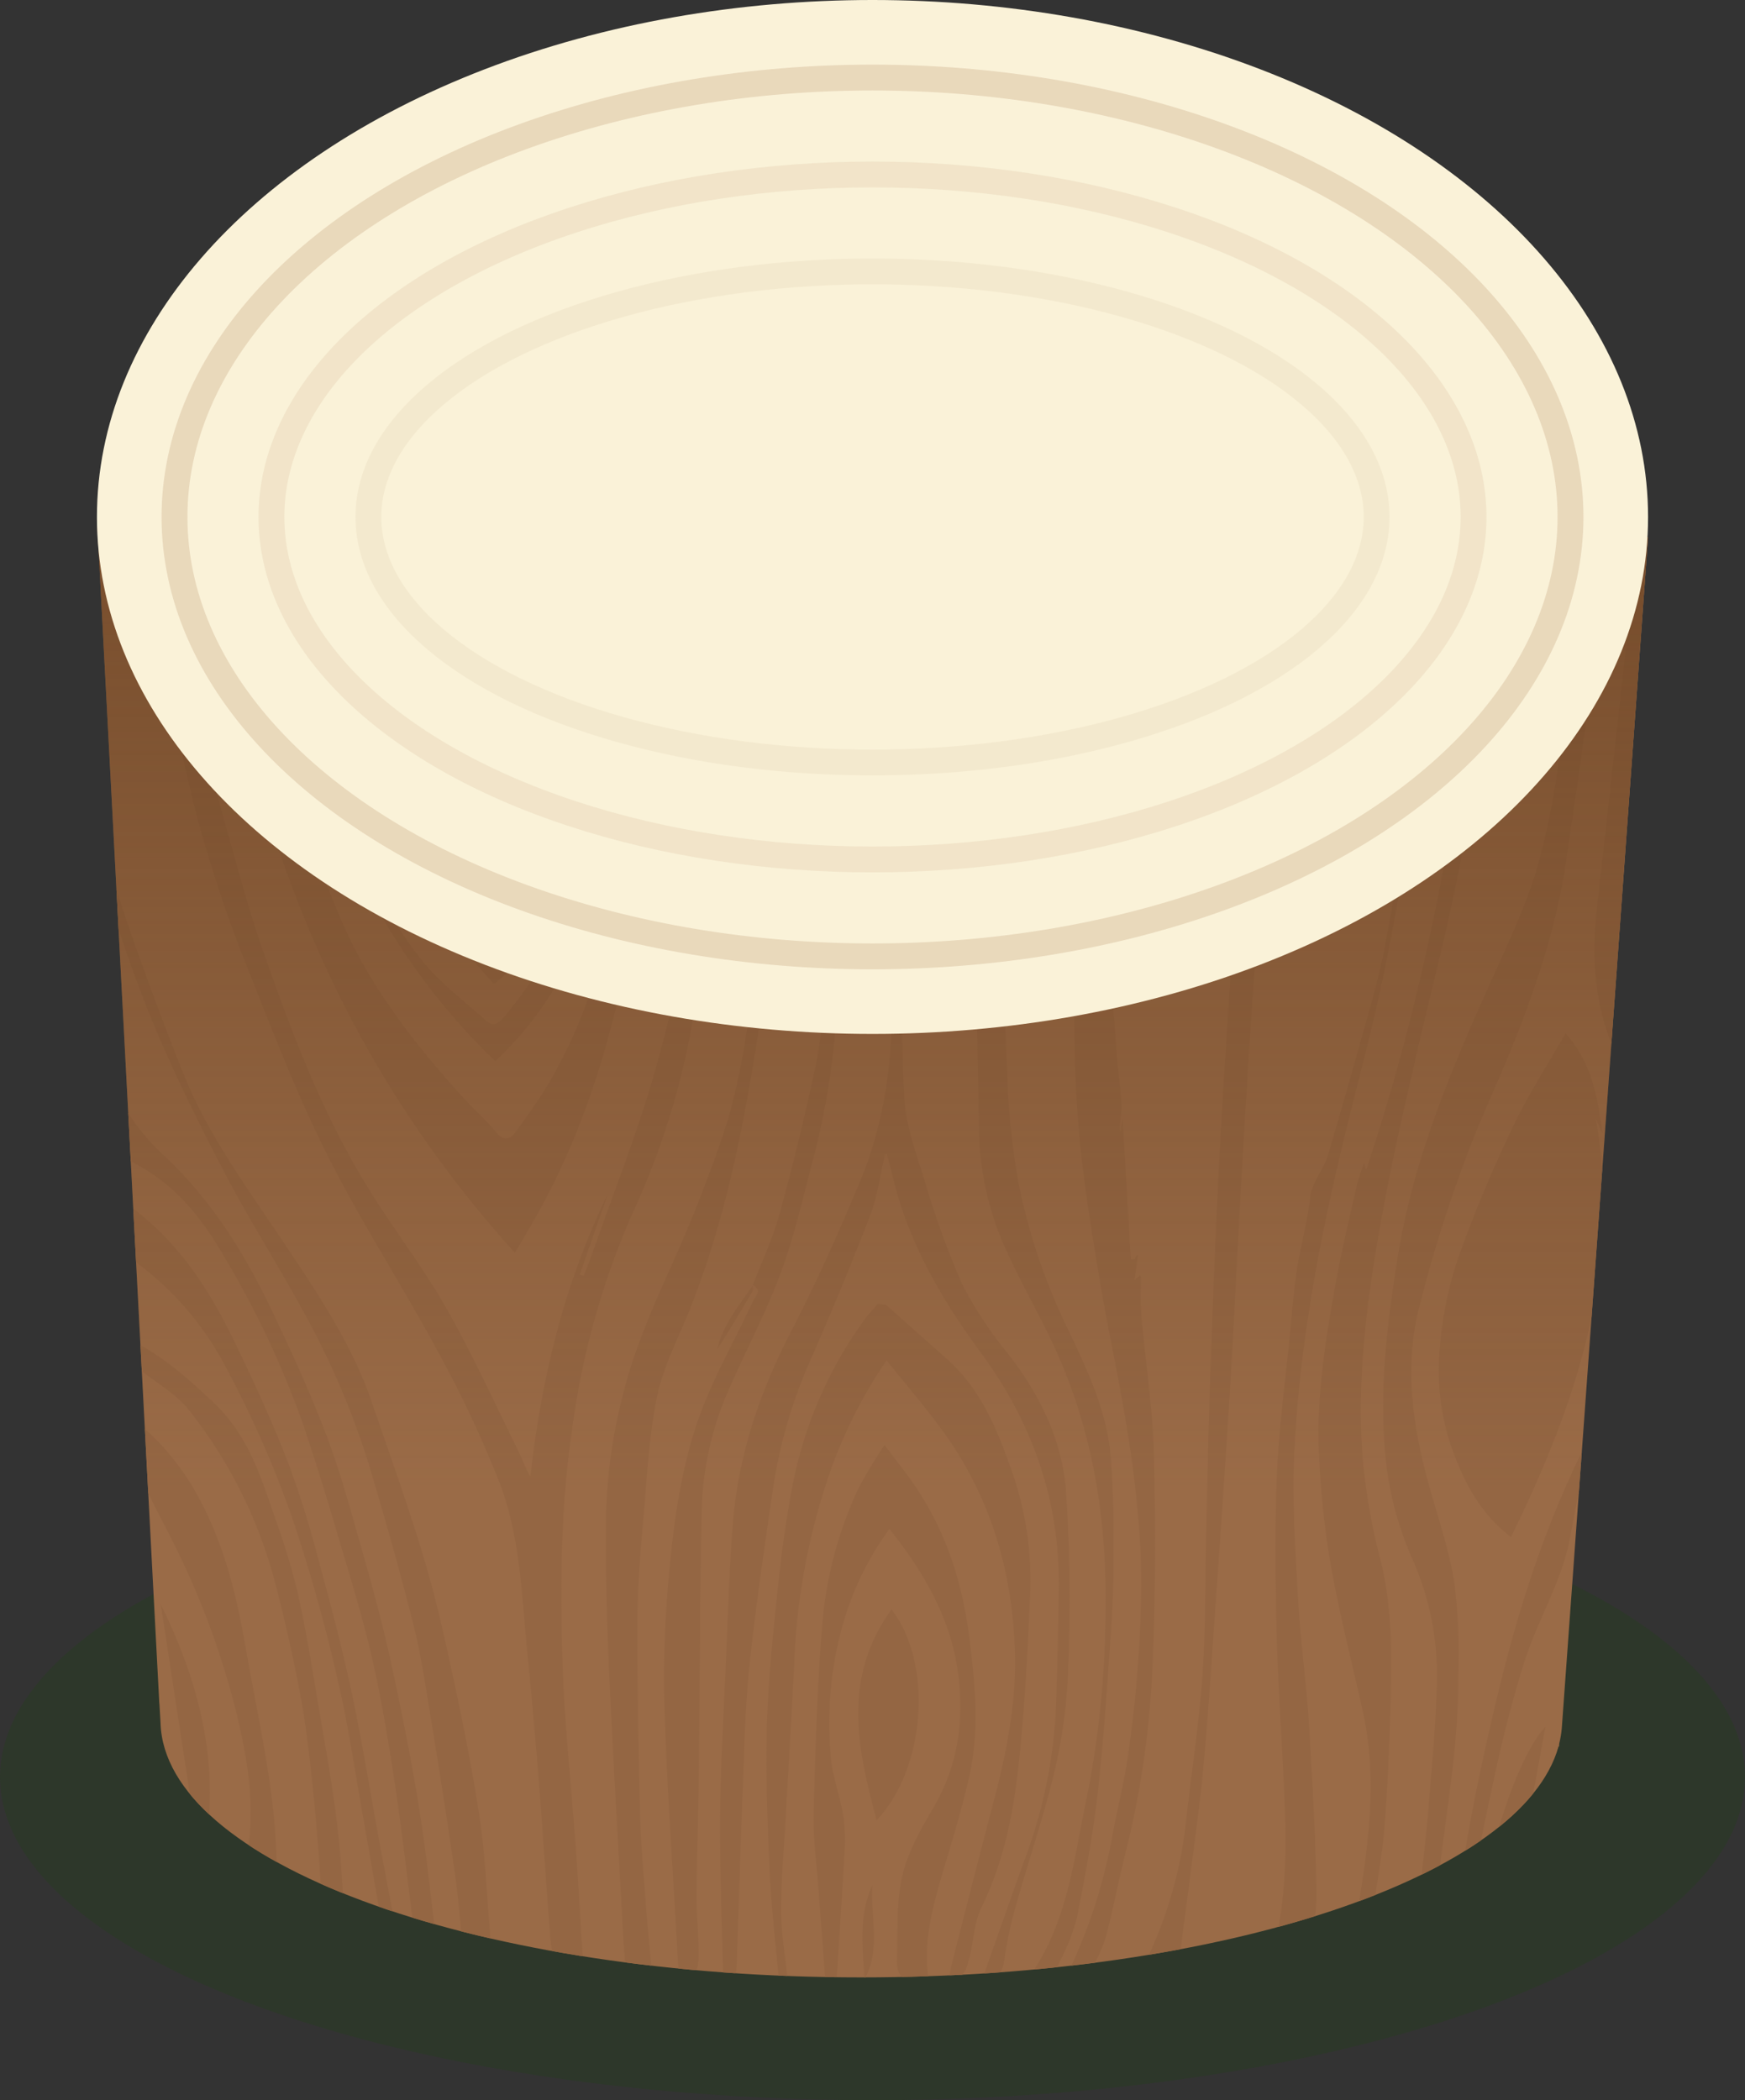 <svg xmlns="http://www.w3.org/2000/svg" xmlns:xlink="http://www.w3.org/1999/xlink" width="270" height="325" viewBox="0 0 270 325">
  <rect x="0" y="0" width="270" height="325" fill="#333333" stroke="none"/>
  <defs>
    <clipPath id="clip-path">
      <path id="mask" d="M239.893,0H36.269L0,.266,9.525,181.229v0l.125,2.387.014.016.17,2.922c.009.327.027.653.057.978l.009.145.006,0C12.07,208.978,59.752,226,118.268,226c56.128,0,102.3-15.661,107.88-35.734h.076l.031-.44a15.716,15.716,0,0,0,.395-2.367v-.005c.017-.191.032-.382.042-.573L240,3.149h-.333Z" transform="translate(190 2900)" fill="#9a6b47"/>
    </clipPath>
    <linearGradient id="linear-gradient" x1="0.5" x2="0.5" y2="1" gradientUnits="objectBoundingBox">
      <stop offset="0" stop-color="#694121"/>
      <stop offset="1" stop-color="#694121" stop-opacity="0"/>
    </linearGradient>
  </defs>
  <g id="tree_stump" data-name="tree stump" transform="translate(-175 -2820)">
    <ellipse id="shadow" cx="135" cy="50" rx="135" ry="50" transform="translate(175 3045)" fill="#174a09" opacity="0.2"/>
    <g id="stump" clip-path="url(#clip-path)">
      <rect id="colour" width="240" height="232" transform="translate(190 2900)" fill="#9a6b47"/>
      <g id="wood-grain" transform="translate(179 2899)">
        <path id="Path_7593" data-name="Path 7593" d="M37.753,1.461h2.521Q41.719,7.794,43.157,14.1C44,17.818,44.8,21.546,45.65,25.267c.932,4.1,1.824,8.208,2.856,12.289q1.83,7.236,3.881,14.43C53.9,57.325,55.31,62.7,57.141,67.956c4.571,13.134,9.4,26.207,16.977,38.341,3.8,6.089,8.262,11.886,11.78,18.089,4.074,7.183,7.454,14.661,11.1,22.025.635,1.284,1.085,2.636,1.882,4,1.675-15.075,5.169-29.77,12-43.774-.727,2.071-1.46,4.141-2.181,6.214-.73,2.1-1.449,4.2-2.173,6.3l.6.17c.434-1.13.9-2.253,1.3-3.393,3.169-9.009,6.7-17.939,9.38-27.056a256.613,256.613,0,0,0,6.05-26.058c1.615-8.81,2.552-17.716,3.7-26.586a135.078,135.078,0,0,0,.982-27.053,19.633,19.633,0,0,1,.642-5.356,7.988,7.988,0,0,1,1.277-2.2c0,4.528.11,8.99-.026,13.447q-.3,9.97-.9,19.932c-.329,5.461-.668,10.933-1.355,16.366-1.053,8.33-2.495,16.624-3.616,24.948a119.655,119.655,0,0,1-9.948,33.48,123.051,123.051,0,0,0-9.211,32.791c-1.827,12.149-1.937,24.321-1.555,36.5.305,9.733,1.4,19.447,2.082,29.171.468,6.629.841,13.263,1.263,20-2.034.483-3.528-.026-4.147-1.826a17.97,17.97,0,0,1-1.052-4.319c-.646-8.03-1.139-16.069-1.774-24.1q-.81-10.237-1.822-20.462c-.875-8.777-1.055-17.7-4.262-26.126a174.472,174.472,0,0,0-9.621-20.462c-5.584-10.369-12.106-20.376-17.329-30.872-4.882-9.81-8.735-20.016-12.759-30.13-2.31-5.8-4.241-11.735-6.009-17.682C46.862,47.06,45.7,41.752,44.5,36.458c-1.481-6.573-2.9-13.159-4.185-19.762-.974-5-1.7-10.036-2.566-15.235" transform="translate(-20.812 -0.899)" fill="#946643"/>
        <path id="Path_7594" data-name="Path 7594" d="M495.525,285.692c-4.451-3.457-6.8-7.7-8.572-12.213a36.5,36.5,0,0,1-2.495-16.237,58.005,58.005,0,0,1,2.732-14.263,206.737,206.737,0,0,1,8.638-20.773c2.285-4.862,5.3-9.473,8.149-14.487,4.135,4.7,4.935,9.9,5.722,15.543l-1.051-2.3c4.105,22.811-2.9,43.9-13.123,64.731" transform="translate(-265.739 -126.826)" fill="#946643"/>
        <path id="Path_7595" data-name="Path 7595" d="M136.417,1.358c-.712,7.688-1.231,15.28-2.154,22.837-1.629,13.345-3.054,26.726-5.392,39.985-2.815,15.959-7.1,31.655-15.478,46.295-.938,1.641-1.9,3.271-2.941,5.053C80,81.821,67.258,42.937,63.084,1.051a5.475,5.475,0,0,1,3.8,4.564c1.328,6.142,2.1,12.379,3.631,18.478,1.909,7.6,4.175,15.144,6.641,22.626a172.681,172.681,0,0,0,7.285,19.245c4.383,9.368,10.9,17.738,18.138,25.679,1.6,1.76,3.455,3.366,4.938,5.193,1.192,1.469,2.178,1.172,3.029,0,1.882-2.6,3.76-5.221,5.364-7.952a78.425,78.425,0,0,0,8.514-21.858c1.234-5.209,2.233-10.462,3.176-15.717,1.135-6.325,2.23-12.659,3.094-19.014.662-4.864,1.023-9.762,1.363-14.653.323-4.652.421-9.316.663-13.973.129-2.479.68-2.807,3.7-2.309" transform="translate(-34.776 -0.647)" fill="#946643"/>
        <path id="Path_7596" data-name="Path 7596" d="M263.444,100.46c-.746,3.167-1.135,6.436-2.307,9.48-3,7.787-6.219,15.515-9.594,23.186a77.156,77.156,0,0,0-5.558,19.957c-1.3,8.8-2.569,17.6-3.507,26.433-.647,6.094-.782,12.233-1.02,18.355-.375,9.613-.622,19.231-1.013,28.844-.022.551-.856,1.078-1.312,1.616-.266-.514-.752-1.025-.764-1.544-.2-8.07-.5-16.142-.433-24.211.067-7.611.522-15.221.854-22.83.321-7.348.531-14.705,1.1-22.041.809-10.459,4.1-20.356,9.072-29.938,3.916-7.553,7.362-15.305,10.608-23.1,4.221-10.131,5.289-20.629,4.837-31.405-.6-14.334-.4-28.692-.565-43.041-.1-8.853-.247-17.706-.371-26.559-.01-.706,0-1.412,0-2.315A2.791,2.791,0,0,1,266.112,4.5c-.009,3.277-.352,6.552-.392,9.83-.055,4.458.054,8.918.08,13.377.073,12.472.121,24.945.215,37.418.068,8.919-.1,17.849.426,26.749.236,4.038,1.684,8.062,2.934,12.008a138.25,138.25,0,0,0,5.922,16.5,61.127,61.127,0,0,0,7.379,11.2c4.9,6.346,8.151,13.29,8.754,20.792a253.176,253.176,0,0,1,.378,26.873,80.8,80.8,0,0,1-1.962,15.938c-1.657,7.215-4.114,14.291-6.123,21.448a63.338,63.338,0,0,0-1.8,8.3c-.319,2.272-.842,3.138-3.5,3.36,2.419-6.826,4.732-13.476,7.134-20.1a76.072,76.072,0,0,0,4.387-23.712c.18-5.681.336-11.365.39-17.048q.188-19.63-12.018-36.213c-5.786-7.845-10.63-16.094-13.136-25.231-.509-1.857-.963-3.724-1.443-5.587l-.29.065" transform="translate(-130.506 -0.832)" fill="#946643"/>
        <path id="Path_7597" data-name="Path 7597" d="M497.232,1.608h3.029c-.56,4.922-1.1,9.717-1.654,14.511-.726,6.288-1.391,12.582-2.215,18.861-.891,6.785-1.929,13.555-2.915,20.331-1.376,9.467-4.342,18.6-7.9,27.6-2.565,6.486-5.666,12.822-8,19.366a211.428,211.428,0,0,0-7.014,22.814c-2.152,9.223-.651,18.433,1.925,27.512,1.362,4.8,2.976,9.587,3.733,14.465a91.223,91.223,0,0,1,.584,13.984c0,3.926-.193,7.863-.582,11.774-.542,5.443-1.352,10.867-2.042,16.3q-.986,7.764-1.965,15.529a18.649,18.649,0,0,1-.448,2.869c-.132.453-.687.814-1.05,1.217-.281-.43-.829-.872-.8-1.287q.422-6.564,1.013-13.12c.379-4.176.931-8.341,1.261-12.519.524-6.619,1.185-13.242,1.305-19.869a43.891,43.891,0,0,0-3.873-18.863,51.42,51.42,0,0,1-4.2-17.066c-.8-10.03.474-19.908,2.062-29.8,2.324-14.478,7.953-28.1,14.041-41.627,2.629-5.84,5.409-11.674,7.308-17.7a118.076,118.076,0,0,0,3.506-17.071c1.319-8.313,2.377-16.658,3.462-25,.567-4.359.954-8.734,1.433-13.207" transform="translate(-255.168 -0.99)" fill="#946643"/>
        <path id="Path_7598" data-name="Path 7598" d="M360.381,1.194c2.629,1.02,3,2.847,3.071,4.582.11,2.508-.192,5.027-.25,7.543-.175,7.547-.381,15.094-.447,22.642-.034,3.931.223,7.863.311,11.794.148,6.644.161,13.291.429,19.931.234,5.784.716,11.56,1.141,17.337.192,2.613.629,5.216.723,7.829.049,1.369-.4,2.751-.191,4.185l.375-2.167c.433,7.49.845,14.62,1.256,21.752l.591-.025.333-.663.208.014c-.171,1.18-.341,2.359-.557,3.856l.907-.733a2.015,2.015,0,0,1,.081.386c.015,1.888-.107,3.784.058,5.661.637,7.261,1.776,14.508,1.962,21.775.284,11.09.255,22.2-.25,33.286a142.67,142.67,0,0,1-4.154,28.312c-1.087,4.325-1.9,8.7-3.044,13.016a20.772,20.772,0,0,1-2.21,4.827,3.491,3.491,0,0,1-3.992,1.724c.222-.581.364-1.059.582-1.51a82.764,82.764,0,0,0,6.69-21.046c.727-3.938,1.749-7.84,2.319-11.793.728-5.043,1.315-10.113,1.628-15.186a151.628,151.628,0,0,0,.359-16.832,176.424,176.424,0,0,0-2.025-18.411c-1.159-7.429-2.819-14.8-4.081-22.216-1.168-6.864-2.3-13.742-3.068-20.645-.643-5.768-.959-11.579-1.032-17.374-.118-9.427-.112-18.861.186-28.283.562-17.757,1.37-35.509,2.088-53.569" transform="translate(-195.834 -0.735)" fill="#946643"/>
        <path id="Path_7599" data-name="Path 7599" d="M470.688,1.19c.447,1.126,1.252,2.246,1.278,3.379a71.046,71.046,0,0,1-.251,11.78c-1.26,8.687-2.923,17.331-4.494,25.983-1.2,6.611-2.385,13.228-3.807,19.805-1.557,7.2-3.427,14.357-5.071,21.547-1.7,7.43-3.461,14.855-4.893,22.325-2.612,13.627-4.757,27.325-3.741,41.177a98.319,98.319,0,0,0,2.83,16.162c1.6,6.5,1.691,13.046,1.558,19.607-.143,7.092-.431,14.189-.973,21.266-.364,4.751-1.288,9.47-1.946,14.2-.373,2.684-.777,5.366-1.046,8.058-.171,1.707-1.186,2-3.015,1.638.768-4.53,1.557-8.969,2.267-13.417,1.49-9.335,2.455-18.682.383-28.055C448.1,179.1,446.152,171.593,444.81,164a133.637,133.637,0,0,1-1.852-17.616c-.372-8.793,1.049-17.505,2.617-26.173.908-5.02,2.114-10,3.238-14.989.276-1.224.757-2.414,1.114-3.529l.338,1.1c11.1-33.213,16.152-67.165,19.347-101.388l1.077-.216" transform="translate(-242.887 -0.732)" fill="#946643"/>
        <path id="Path_7600" data-name="Path 7600" d="M131.8,48.141c-10.78-14.182-18.146-29.276-19.049-46.5h28.092c1.8,8.918-2.783,35.752-9.043,46.5" transform="translate(-61.879 -1.011)" fill="#946643"/>
        <path id="Path_7601" data-name="Path 7601" d="M272.4,314.542q4.663,4.151,9.328,8.3c5.461,4.836,7.849,11.051,10.06,17.228a51,51,0,0,1,2.884,19.618c-.415,9.014-.85,18.042-1.882,27.014-.828,7.2-2.336,14.334-5.647,21.128-1.2,2.467-1.172,5.358-1.929,8.009-.377,1.322-.585,2.981-3.146,3.312.2-1.038.321-1.948.549-2.839,2.145-8.376,4.275-16.756,6.476-25.121,1.974-7.5,3.454-15.113,3.241-22.774-.352-12.584-3.755-24.573-11.858-35.306-2.489-3.3-5.186-6.48-8-9.983a73.9,73.9,0,0,0-9.624,19.944,101.468,101.468,0,0,0-4.585,25.083c-.385,8.566-.931,17.127-1.4,25.69-.265,4.852-.715,9.7-.7,14.555.008,3.483.64,6.965,1.012,10.627l-1.353.086c-.5-5.626-1.174-11.1-1.425-16.591-.346-7.556-.654-15.129-.449-22.685.194-7.151.945-14.3,1.689-21.43.561-5.374,1.286-10.749,2.314-16.07a64.427,64.427,0,0,1,10.945-25.3c.657-.924,1.467-1.768,2.207-2.649l1.3.151" transform="translate(-139.297 -191.613)" fill="#946643"/>
        <path id="Path_7602" data-name="Path 7602" d="M333.645,227.96c6.333-8.688,7.176-18.529,9.213-28.095a150.9,150.9,0,0,0,2.94-29.848c.144-12.937-1.8-25.73-7-37.957-2.459-5.779-5.77-11.284-8.368-17.023a46.168,46.168,0,0,1-4.2-18.072c-.333-15.169-.475-30.343-.554-45.516-.088-16.668-.02-33.336-.02-49.865,2.578-1.522,4.773-.456,4.832,2.18.045,2-.266,4-.27,6Q330.17,34,330.177,58.233c0,1.939-.121,3.878-.089,5.816.138,8.321.139,16.648.536,24.96A115.7,115.7,0,0,0,332.4,104.99a93.777,93.777,0,0,0,7.758,22.621c2.827,5.964,5.642,12.012,6.35,18.5a139.187,139.187,0,0,1,.512,13.93c.035,4.133-.011,8.275-.289,12.4-.59,8.76-1.141,17.529-2.114,26.26-.733,6.572-1.968,13.111-3.254,19.625a31.481,31.481,0,0,1-2.645,6.74,4.5,4.5,0,0,1-5.075,2.893" transform="translate(-178.736 -0.545)" fill="#946643"/>
        <path id="Path_7603" data-name="Path 7603" d="M206.156,228.54h-3.972c-.185-1.964-.438-3.934-.546-5.909-.791-14.39-1.636-28.777-2.288-43.172q-.513-11.318-.426-22.655a82.276,82.276,0,0,1,2.779-19.487c2.6-10.25,7.871-19.693,11.661-29.58,1.761-4.593,3.533-9.2,4.847-13.9a113.383,113.383,0,0,0,2.619-13.1q1.342-8.594,2.261-17.235c.637-5.973,1.033-11.965,1.543-17.948.411-4.828.948-9.65,1.228-14.483.518-8.953,1.8-17.9.478-26.882a17.524,17.524,0,0,1-.014-2.423h2.109c0,1.388.045,2.731-.007,4.07-.419,10.843-.745,21.689-1.326,32.526-.366,6.815-.994,13.625-1.735,20.419-.893,8.2-1.816,16.4-3.107,24.558-2.219,14-5,27.916-10.35,41.343-1.766,4.436-4.093,8.794-5.045,13.362-1.287,6.178-1.588,12.517-2.137,18.8-.461,5.267-.919,10.55-.941,15.827-.041,9.994.152,19.991.407,29.984.125,4.9.573,9.8.943,14.7.277,3.665.662,7.323,1.018,11.186" transform="translate(-109.162 -1.089)" fill="#946643"/>
        <path id="Path_7604" data-name="Path 7604" d="M72.274,228.353c-2.762-.116-4.23-1.516-4.556-4.207-.491-4.041-.721-8.107-1.3-12.138C65.3,204.15,64.064,196.3,62.78,188.463c-.834-5.1-1.566-10.223-2.826-15.245-2.09-8.33-4.441-16.617-6.92-24.869a126.12,126.12,0,0,0-10.5-24.286c-3.728-6.79-7.923-13.392-11.514-20.233-3.892-7.414-7.628-14.912-10.866-22.552a207.962,207.962,0,0,1-7.489-21.059c-2.192-7.259-3.873-14.638-5.6-22-1.836-7.813-3.475-15.662-5.178-23.5Q.955,10.449.135,6.155C-.335,3.709.4,2.138,2.574,1.371c.434,3.241.78,6.413,1.3,9.564C5.032,18.016,6.119,25.11,7.533,32.154c1.487,7.408,3.189,14.79,5.05,22.136,1.16,4.578,2.646,9.1,4.24,13.587,2.417,6.8,4.93,13.575,7.631,20.292,3.733,9.284,9.82,17.551,15.472,26,5.252,7.849,10.521,15.7,13.534,24.463,2.809,8.173,5.734,16.323,8.2,24.575,1.911,6.394,3.329,12.907,4.714,19.408,1.467,6.885,2.838,13.8,3.869,20.738.8,5.368,1.028,10.8,1.466,16.206.234,2.884.373,5.774.564,8.8" transform="translate(0 -0.844)" fill="#946643"/>
        <path id="Path_7605" data-name="Path 7605" d="M232.6,119.9c1.4-3.687,3.109-7.312,4.146-11.075,2.013-7.3,3.793-14.655,5.386-22.032a56.332,56.332,0,0,0,1.34-11.152c.162-13.626.071-27.255.085-40.883.01-9.888,0-19.777.083-29.664A40.334,40.334,0,0,1,244.3.06l.9-.06a14.9,14.9,0,0,1,.884,3.59c-.052,8.971-.309,17.941-.331,26.912-.035,13.765.3,27.534.032,41.295A118.572,118.572,0,0,1,242,100.126c-1.577,5.924-2.906,11.925-5.026,17.705-2.218,6.048-5.3,11.859-7.911,17.8a49.274,49.274,0,0,0-4.371,18.871c-.289,14.006-.3,28.016-.463,42.023-.07,6-.291,11.994-.325,17.991-.017,3.028.35,6.059.309,9.086-.023,1.661-.07,3.58-3.037,3.932-.1-1.875-.195-3.655-.294-5.434-.65-11.61-1.471-23.215-1.886-34.831a166.624,166.624,0,0,1,.4-19.921c.869-10.311,2.033-20.643,6.227-30.445,2.11-4.93,4.739-9.694,7.03-14.569.343-.729,1.469-1.705-.079-2.483Z" transform="translate(-120.119)" fill="#946643"/>
        <path id="Path_7606" data-name="Path 7606" d="M405.009,3.721c-.664,10.061-1.354,20.12-1.983,30.182-.395,6.32-.634,12.647-1.058,18.965-.523,7.8-1.219,15.582-1.741,23.378q-.971,14.507-1.774,29.022c-.633,11.092-1.137,22.191-1.825,33.281-.808,13.022-1.737,26.038-2.647,39.055-.433,6.183-.849,12.369-1.449,18.54-.519,5.33-1.278,10.643-1.95,15.961-.534,4.217-1.146,8.427-1.628,12.649-.319,2.787-1.379,3.653-4.609,3.31-.389-.041-1.006-.716-.973-1.059a8.028,8.028,0,0,1,.754-2.612,65.728,65.728,0,0,0,5.817-20.848c.838-7.557,2.017-15.1,2.546-22.668.517-7.4.389-14.835.569-22.253.213-8.715.385-17.43.7-26.141.4-10.964.82-21.929,1.415-32.885.691-12.713,1.546-25.419,2.4-38.124.787-11.738,1.679-23.472,2.494-35.209.528-7.609,1-15.221,1.5-22.832.068-1.03-.383-2.347,1.737-2.215,1.941.121,1.878,1.349,1.71,2.5" transform="translate(-210.426 -0.744)" fill="#946643"/>
        <path id="Path_7607" data-name="Path 7607" d="M281.907,384.144a46.253,46.253,0,0,0-7.419,15.542,56.327,56.327,0,0,0-1.685,19.384c.191,3.138,1.419,6.22,1.944,9.355a26.161,26.161,0,0,1,.205,5.678c-.348,6.57-.8,13.135-1.22,19.825h-1.749c-.359-4.752-.72-9.4-1.057-14.05-.283-3.9-.842-7.805-.744-11.7.242-9.654.537-19.316,1.3-28.947a61.734,61.734,0,0,1,5.6-21.309,78.61,78.61,0,0,1,4.058-6.77c1.76,2.345,3.249,4.192,4.576,6.123,5.07,7.377,7.528,15.446,8.58,23.9.89,7.147,1.557,14.305-.068,21.417-1.11,4.86-2.574,9.663-4,14.467-1.626,5.5-3.151,10.988-2.282,16.715-3.609.783-4.989-.058-4.881-3.1.152-4.276-.118-8.64.822-12.795.819-3.617,2.781-7.121,4.744-10.456,3.865-6.567,4.825-13.4,3.935-20.63-1.026-8.345-5.013-15.576-10.664-22.646" transform="translate(-148.284 -226.545)" fill="#946643"/>
        <path id="Path_7608" data-name="Path 7608" d="M424.384,228.435c3.7-9.782,3.649-19.628,3.209-29.5-.364-8.16-.962-16.315-1.162-24.478-.2-8.179-.3-16.373.045-24.545.306-7.144,1.292-14.268,1.995-21.4.336-3.407.583-6.826,1.1-10.213.567-3.7,1.64-7.353,2.035-11.062.271-2.538,2.133-4.424,2.805-6.743,1.544-5.326,3.1-10.649,4.581-15.988,1.383-4.989,2.923-9.96,3.945-15.007,1.309-6.46,2.23-12.982,3.2-19.49.772-5.179,1.488-10.369,2.009-15.571s.8-10.438,1.129-15.66c.342-5.351.606-10.7.963-16.055.033-.491.481-1.361.752-1.365.819-.014,2.01.09,2.39.554a4.59,4.59,0,0,1,1.2,2.962c-.279,3.14-.861,6.261-1.375,9.383-.671,4.077-1.415,8.146-2.078,12.223-.674,4.145-1.248,8.3-1.939,12.445q-1.211,7.264-2.555,14.513C445.2,61.063,443.9,68.707,442.2,76.286c-2.045,9.126-4.587,18.168-6.647,27.292-1.636,7.245-3.13,14.529-4.206,21.849a200.286,200.286,0,0,0-2.238,22.339c-.251,7.457.266,14.944.7,22.406.35,6.028,1.224,12.032,1.6,18.058.545,8.745,1.038,17.5,1.175,26.253.063,4.035-.834,8.077-1.162,12.123-.122,1.5-1.03,1.842-2.478,1.831-1.475-.01-2.949,0-4.556,0" transform="translate(-232.902 -0.836)" fill="#946643"/>
        <path id="Path_7609" data-name="Path 7609" d="M70.427,333.125c-2.792-.67-3.256-2.527-3.49-4.2-1.142-8.173-1.983-16.379-3.188-24.545-1.035-7.013-2.149-14.033-3.721-20.968-1.529-6.744-3.618-13.4-5.583-20.066-1.636-5.552-3.344-11.093-5.207-16.592a144.341,144.341,0,0,0-12.159-25.806c-3.321-5.739-7.3-11.007-13.86-14.449a7.237,7.237,0,0,0-2.4-.906c-3.4-.4-4.924-1.453-5.508-4.327-.448-2.2-.633-4.443-.945-6.666q-1.2-8.567-2.422-17.132a17.9,17.9,0,0,1-.372-3.069c.608,1.79,1.093,3.619,1.847,5.363,2.315,5.354,4.672,10.7,7.13,16a33.554,33.554,0,0,0,7.626,9.909c7.071,6.764,11.987,14.7,16,23.036,3.076,6.392,6.021,12.849,8.543,19.413,2.153,5.6,3.729,11.378,5.364,17.117,1.705,5.989,3.375,12,4.7,18.053,1.738,7.954,3.347,15.938,4.6,23.957,1.276,8.168,2.054,16.393,3.043,24.593.038.314.005.634.005,1.283" transform="translate(-6.381 -105.46)" fill="#946643"/>
        <path id="Path_7610" data-name="Path 7610" d="M35.47,359.278A38.931,38.931,0,0,1,45.5,370.568c4.543,7.779,6.6,16.147,8.069,24.667,1.273,7.382,2.9,14.726,3.885,22.134a96.994,96.994,0,0,1,.872,16.585A16.746,16.746,0,0,1,54.384,444.7a4.693,4.693,0,0,1-1.626,1.3c-.809.33-1.991.755-2.6.476a2.311,2.311,0,0,1-1.04-2.1,22.137,22.137,0,0,1,1.839-6.227c2.081-3.917,2.471-8.083,3.039-12.225.959-6.988-.222-13.889-1.882-20.691A126.77,126.77,0,0,0,42.391,379c-1.876-3.785-4.005-7.5-5.5-11.392-.938-2.436-.915-5.144-1.417-8.331" transform="translate(-19.553 -219.237)" fill="#946643"/>
        <path id="Path_7611" data-name="Path 7611" d="M544.376,95.5c-1.377-4.484-2.584-9.011-4.17-13.44-2.434-6.795-2.467-13.671-1.664-20.642,1.488-12.915,2.863-25.84,4.338-38.756.735-6.438,1.581-12.867,2.386-19.3.077-.61.218-1.215.329-1.822l.726-.145c.488,1.051,1.353,2.091,1.394,3.155a85.45,85.45,0,0,1-.08,11.089c-.66,7.255-1.7,14.484-2.448,21.733-.813,7.833-1.666,15.668-2.123,23.518a25.81,25.81,0,0,0,1.022,10.214,33.638,33.638,0,0,1,.792,20.4c-.342,1.346-.556,2.717-.829,4.076l.327-.077" transform="translate(-295.354 -0.862)" fill="#946643"/>
        <path id="Path_7612" data-name="Path 7612" d="M116.609,86.429A101.605,101.605,0,0,1,92.254,49.9a163.982,163.982,0,0,1-8.066-26.184C82.681,16.767,81.247,9.808,79.78,2.854l.647-.161q.616,1.68,1.231,3.361c.443,1.217.975,2.418,1.307,3.657,3.007,11.24,5.779,22.531,9.023,33.721,2.843,9.809,6.741,19.36,13.551,27.727,2.688,3.3,6.345,6.032,9.617,8.977.951.856,1.715.738,2.656-.345A62.59,62.59,0,0,0,129.2,59.814a97.4,97.4,0,0,0,4.989-20.522,169.769,169.769,0,0,0,1.581-29.09c-.1-2.629-.372-5.484,1.78-8.224,0,3.276.044,6.213-.01,9.149-.08,4.351-.117,8.707-.38,13.051-.3,4.974-.574,9.967-1.323,14.9-1.055,6.956-2.224,13.921-3.909,20.781a52.375,52.375,0,0,1-15.315,26.569" transform="translate(-43.98 -1.218)" fill="#946643"/>
        <path id="Path_7613" data-name="Path 7613" d="M31.392,326.418c6.092,2.5,10.415,6.4,14.782,10.48,5.561,5.2,7.444,11.578,9.642,17.941A108.924,108.924,0,0,1,59.3,366.263c1.23,5.438,2.125,10.935,3.042,16.421,1.193,7.143,2.554,14.278,3.313,21.457.777,7.349.914,14.748,1.339,22.275H58.209a7.275,7.275,0,0,0,4.628-6.526,56.536,56.536,0,0,0,.031-9.009q-.508-8.032-1.373-16.046c-.482-4.449-1.029-8.9-1.88-13.308-1.09-5.646-2.353-11.275-3.829-16.856A72.766,72.766,0,0,0,42.511,338.2c-1.861-2.373-4.863-4.1-7.387-6.076-1.921-1.506-4.028-2.888-3.733-5.707" transform="translate(-17.29 -199.015)" fill="#946643"/>
        <path id="Path_7614" data-name="Path 7614" d="M70.681,388.579c-.588-1.067-1.5-2.09-1.712-3.209-1.447-7.683-2.728-15.389-4.1-23.083-1.214-6.8-2.177-13.656-3.792-20.391a251.8,251.8,0,0,0-7.084-25.224,161.849,161.849,0,0,0-10.043-22.824,47.294,47.294,0,0,0-17.688-18.981,4.666,4.666,0,0,1-1.983-2.757c-.536-2.372-.684-4.809-.989-7.22l.544-.328c2.643,2.091,5.391,4.092,7.907,6.29,6.315,5.515,10.3,12.3,13.679,19.335,2.853,5.931,5.594,11.918,7.957,18A151.6,151.6,0,0,1,58.1,323.263c1.86,6.813,3.666,13.646,5.137,20.526,1.635,7.648,2.859,15.359,4.275,23.042.8,4.349,1.658,8.691,2.434,13.043.5,2.814.9,5.642,1.349,8.463l-.614.242" transform="translate(-12.839 -160.947)" fill="#946643"/>
        <path id="Path_7615" data-name="Path 7615" d="M90.239,2.022C91.21,4.512,92.3,6.975,93.122,9.5c1.142,3.489,2.083,7.027,3.12,10.542,1.527,5.179,2.884,10.4,4.657,15.518a52.117,52.117,0,0,0,4.543,9.96c4.419,7.293,9.171,14.437,13.835,21.619a26.161,26.161,0,0,0,2.43,2.714c12.149-21.8,17.422-44.364,15.653-68.318l1.989-.162c-.153,2.513-.254,4.861-.446,7.2-.558,6.818-.9,13.658-1.789,20.444-1.524,11.6-2.705,23.281-7.248,34.4a23.887,23.887,0,0,1-7.927,10.705,113.935,113.935,0,0,1-21.649-34.19A156.672,156.672,0,0,1,90.239,2.022" transform="translate(-49.503 -0.845)" fill="#946643"/>
        <path id="Path_7616" data-name="Path 7616" d="M288.419,469.939c-3.025-11.15-5.352-22.054,2.3-32.64,6.454,8.327,5.31,24.6-2.3,32.64" transform="translate(-156.776 -267.252)" fill="#946643"/>
        <path id="Path_7617" data-name="Path 7617" d="M488.411,451.985c.81-14.434,3.634-28.65,6.986-42.8,3.332-14.067,7.666-27.887,14.472-41.119-1,5.207-2.014,10.412-2.981,15.623-1.059,5.707-3.971,10.9-6.055,16.32-1.318,3.431-2.256,6.975-3.22,10.5-.882,3.221-1.626,6.473-2.331,9.727-1.072,4.946-2.134,9.895-3.059,14.862-1.051,5.643-1.945,11.308-2.907,16.963l-.9-.071" transform="translate(-267.977 -224.643)" fill="#946643"/>
        <path id="Path_7618" data-name="Path 7618" d="M562.476,56.464c-.236-2.9-.531-5.788-.7-8.686-.432-7.51.828-14.919,1.944-22.332.972-6.459,2-12.912,3.024-19.366.19-1.2.42-2.4.715-3.586.076-.307.469-.788.707-.785.43.007,1.1.233,1.236.519a6.618,6.618,0,0,1,.968,2.9,96,96,0,0,1-.9,10.1c-1.281,8.3-2.78,16.57-4.11,24.863-.872,5.437-1.6,10.891-2.4,16.337l-.492.032" transform="translate(-308.374 -1.053)" fill="#946643"/>
        <path id="Path_7619" data-name="Path 7619" d="M507.817,484.461c-.854,4.459-1.528,8.951-2.605,13.37-1.5,6.146-3.314,12.233-4.954,18.355-.462,1.726-.658,3.509-1.223,5.206a14.113,14.113,0,0,1-2.007,2.884c-.742-11.721,5.045-33.53,10.789-39.815" transform="translate(-272.692 -296.276)" fill="#946643"/>
        <path id="Path_7620" data-name="Path 7620" d="M46.509,435.264c6.551,13.252,9.552,26.685,6.264,40.851l-6.264-40.851" transform="translate(-25.639 -266)" fill="#946643"/>
        <path id="Path_7621" data-name="Path 7621" d="M288.589,548.18c-.372,4.865,1.387,9.88-1.229,14.574-.3-4.909-.975-9.84,1.229-14.574" transform="translate(-157.596 -335.489)" fill="#946643"/>
        <path id="Path_7622" data-name="Path 7622" d="M242.7,309.085c0,.308.136.671-.007.916-1.748,3.015-3.536,6.013-5.444,8.961.82-3.681,3.3-6.692,5.493-9.826l-.043-.052" transform="translate(-130.261 -189.188)" fill="#946643"/>
      </g>
      <rect id="gradient" width="240" height="150" transform="translate(190 2900)" opacity="0.7" fill="url(#linear-gradient)"/>
    </g>
    <g id="top">
      <ellipse id="top-2" data-name="top" cx="120" cy="80" rx="120" ry="80" transform="translate(190 2820)" fill="#faf2d8"/>
      <g id="inner_circle" data-name="inner circle" transform="translate(200 2830)" fill="none" stroke="rgba(168,117,79,0.3)" stroke-width="4" opacity="0.7">
        <ellipse cx="110" cy="70" rx="110" ry="70" stroke="none"/>
        <ellipse cx="110" cy="70" rx="108" ry="68" fill="none"/>
      </g>
      <g id="inner_circle-2" data-name="inner circle" transform="translate(215 2845)" fill="none" stroke="rgba(168,117,79,0.15)" stroke-width="4" opacity="0.7">
        <ellipse cx="95" cy="55" rx="95" ry="55" stroke="none"/>
        <ellipse cx="95" cy="55" rx="93" ry="53" fill="none"/>
      </g>
      <g id="inner_circle-3" data-name="inner circle" transform="translate(230 2860)" fill="none" stroke="rgba(168,117,79,0.1)" stroke-width="4" opacity="0.7">
        <ellipse cx="80" cy="40" rx="80" ry="40" stroke="none"/>
        <ellipse cx="80" cy="40" rx="78" ry="38" fill="none"/>
      </g>
    </g>
  </g>
</svg>
